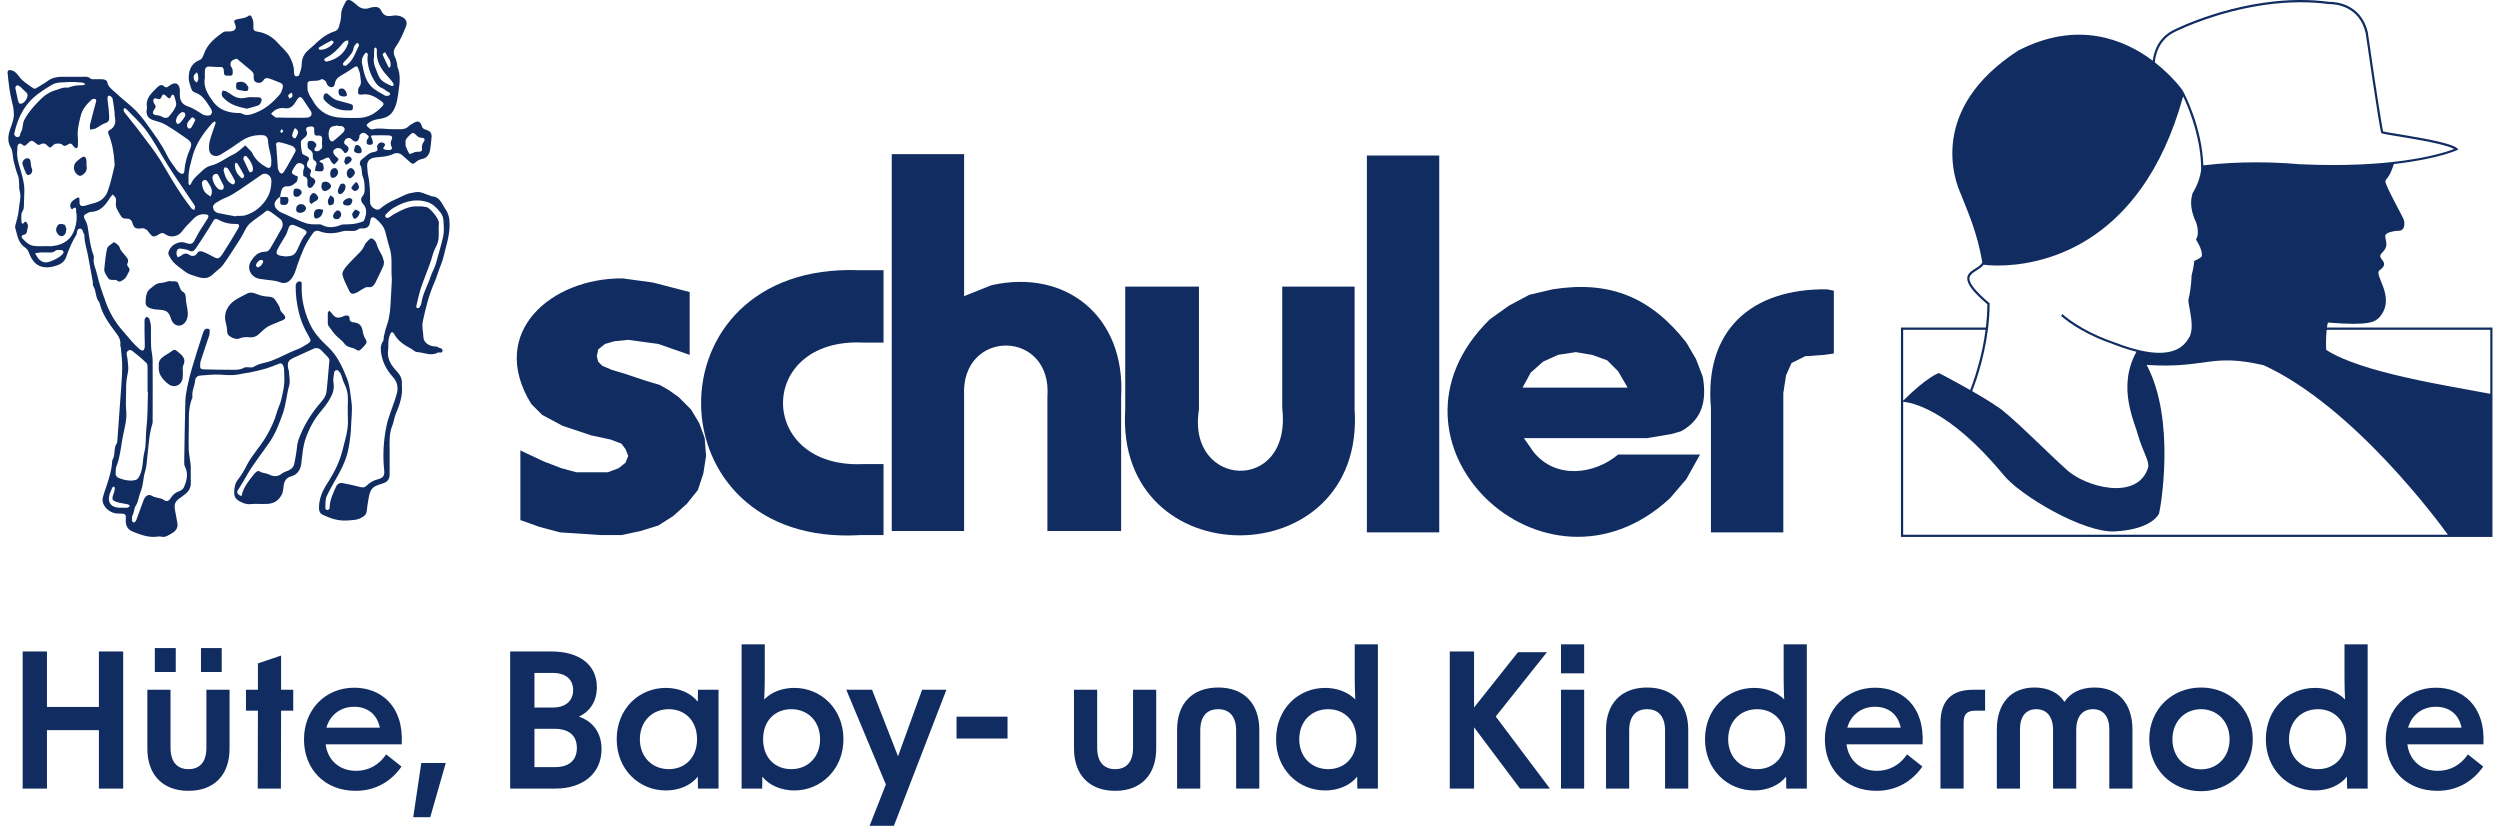 <svg width="298" height="99" viewBox="0 0 298 99" fill="none" xmlns="http://www.w3.org/2000/svg">
<path d="M22.496 51.401C22.496 52.208 22.473 52.925 22.496 53.619C22.518 54.09 22.63 54.583 22.675 55.053C22.697 55.255 22.742 55.479 22.742 55.703C22.742 56.263 22.72 56.845 22.742 57.405C22.809 58.145 22.473 58.637 21.913 59.018C21.801 59.085 21.712 59.197 21.6 59.265C20.86 59.735 20.703 60.094 20.883 60.922C20.972 61.37 21.04 61.819 21.129 62.267C21.264 62.849 20.995 63.275 20.524 63.544C20.121 63.768 19.74 64.104 19.203 63.969C19.046 63.924 18.866 63.947 18.71 63.969C17.701 64.104 16.783 63.745 15.864 63.387C15.237 63.14 14.991 62.692 14.991 62.087C14.991 61.326 15.148 61.214 14.072 61.214C12.997 61.214 12.034 60.206 12.258 59.309C12.347 58.929 12.482 58.548 12.616 58.167C12.975 57.092 13.333 56.016 13.378 54.874C13.803 54.246 13.49 53.44 13.938 52.813C13.983 52.745 13.983 52.656 13.983 52.589C14.095 51.043 14.207 49.475 14.319 47.929C14.408 46.585 14.543 45.24 14.565 43.896C14.588 43.09 14.476 42.306 14.408 41.499C14.408 41.365 14.319 41.23 14.341 41.096C14.431 40.401 14.005 39.909 13.647 39.438C12.885 38.408 12.146 37.355 11.854 36.055C11.361 35.518 11.496 34.734 11.137 34.129C11.025 33.972 11.093 33.703 11.048 33.502C10.891 32.516 10.667 31.552 10.51 30.589C10.376 29.76 10.062 28.954 10.062 28.08C10.062 27.99 10.04 27.901 9.995 27.856C9.838 27.654 9.883 27.251 9.547 27.251C9.188 27.251 9.188 27.61 9.144 27.856C9.144 27.878 9.144 27.923 9.121 27.946C8.606 28.797 8.203 29.693 7.889 30.634C7.643 31.351 7.015 31.597 6.41 31.754C4.887 32.135 3.946 31.552 3.409 30.029C3.341 29.85 3.184 29.648 3.028 29.536C2.154 28.976 2.064 28.035 1.818 27.162C1.796 27.094 1.796 27.005 1.818 26.915C1.975 26.265 2.199 25.616 2.244 24.966C2.288 24.249 2.557 23.555 2.356 22.815C2.199 22.188 2.378 21.538 2.132 20.911C1.908 20.351 1.773 19.769 1.616 19.164C1.549 18.895 1.549 18.626 1.504 18.357C1.459 18.133 1.437 17.864 1.325 17.663C0.855 16.923 0.944 16.162 1.213 15.4C1.437 14.728 1.728 14.101 1.639 13.361C1.616 13.204 1.616 13.025 1.594 12.868C1.437 12.152 1.258 11.457 1.146 10.74C1.034 10.023 0.967 9.306 0.899 8.59C0.899 8.5 1.056 8.321 1.123 8.343C1.325 8.366 1.549 8.41 1.706 8.522C1.93 8.679 2.109 8.881 2.266 9.105C2.692 9.71 3.341 10.068 3.924 10.494C4.081 10.606 4.193 10.583 4.349 10.494C4.798 10.203 5.268 9.956 5.694 9.643C6.209 9.262 6.791 9.15 7.419 9.15C8.248 9.172 9.099 9.15 9.928 9.15C10.219 9.15 10.51 9.105 10.757 9.351C10.869 9.463 11.115 9.441 11.294 9.441C11.653 9.463 12.011 9.418 12.347 9.463C12.504 9.486 12.773 9.62 12.773 9.732C12.863 10.359 13.378 10.673 13.781 11.054C14.364 11.614 15.013 12.107 15.618 12.645C16.38 13.294 17.007 14.078 17.59 14.907C18.418 16.072 19.27 17.192 19.897 18.492C20.188 19.096 20.614 19.634 20.995 20.172C21.107 20.351 21.264 20.508 21.443 20.62C21.756 20.822 21.958 20.709 21.98 20.351C22.048 19.477 22.272 18.626 22.63 17.82C22.899 17.192 22.854 16.968 22.317 16.565C21.488 15.982 20.636 15.4 19.763 14.885C19.359 14.638 18.889 14.504 18.418 14.37C17.724 14.19 17.41 13.809 17.477 13.115C17.477 13.003 17.545 12.891 17.522 12.801C17.321 11.704 18.082 11.076 18.732 10.427C18.979 10.18 19.27 10.001 19.561 10.292C19.785 10.494 19.942 10.404 20.121 10.27C21.017 9.553 21.488 10.091 21.443 11.009C21.398 11.838 21.555 12.42 22.473 12.712C23.101 12.913 23.638 13.339 24.221 13.675C24.243 13.697 24.265 13.697 24.288 13.697C24.646 13.832 25.072 13.809 25.184 13.608C25.363 13.294 25.206 13.048 25.027 12.779C24.803 12.465 24.624 12.129 24.378 11.838C24.176 11.591 23.93 11.367 23.661 11.211C23.369 11.031 22.944 11.009 22.832 10.651C22.675 10.18 22.473 9.665 22.496 9.194C22.518 8.298 22.854 7.514 23.795 7.156C24.086 7.044 24.176 6.775 24.288 6.484C24.691 5.274 25.632 4.512 26.64 3.818C26.819 3.706 27.111 3.773 27.357 3.751C27.514 3.728 27.693 3.728 27.828 3.661C28.141 3.482 28.186 3.235 27.984 2.787C27.872 2.541 27.872 2.406 28.186 2.317C28.679 2.182 29.239 2.205 29.687 1.846C29.732 1.802 29.933 1.869 29.956 1.936C30.045 2.115 30.135 2.317 30.18 2.518C30.225 2.787 30.202 3.056 30.202 3.325C30.202 3.571 30.314 3.706 30.583 3.751C31.591 3.885 32.443 4.355 33.115 5.117C33.585 5.655 34.167 6.103 34.526 6.753C34.817 7.313 35.041 7.85 35.041 8.5C35.041 8.634 35.041 8.769 35.086 8.903C35.108 8.993 35.221 9.105 35.31 9.105C35.422 9.105 35.624 9.038 35.646 8.97C35.781 8.567 35.96 8.142 35.96 7.738C35.96 6.977 36.229 6.394 36.811 5.924C37.595 5.274 38.267 4.467 39.208 4.019C39.387 3.93 39.589 3.818 39.768 3.773C40.104 3.706 40.306 3.504 40.395 3.213C40.53 2.742 40.664 2.272 40.664 1.802C40.642 1.174 40.956 0.726 41.202 0.211C41.336 -0.058 41.672 -0.058 41.964 0.144C42.21 0.323 42.434 0.502 42.658 0.704C43.084 1.062 43.577 1.129 44.092 0.928C44.249 0.883 44.406 0.861 44.562 0.838C44.943 0.793 45.257 0.883 45.436 1.264C45.705 1.891 46.198 2.003 46.825 1.869C47.116 1.802 47.497 1.846 47.788 1.958C48.304 2.16 48.617 2.541 48.393 3.146C48.057 4.019 47.676 4.871 47.139 5.632C46.825 6.103 46.915 6.461 47.116 6.887C47.228 7.111 47.273 7.38 47.34 7.626C47.363 7.738 47.34 7.85 47.363 7.94C47.766 8.881 47.654 9.867 47.52 10.807C47.408 11.614 47.318 12.443 46.892 13.182C46.534 13.787 46.019 14.033 45.391 14.146C44.831 14.235 44.294 14.325 43.846 14.728C43.689 14.862 43.644 14.93 43.801 15.086C44.002 15.288 44.182 15.49 44.495 15.4C45.234 15.221 45.996 15.4 46.736 15.4C46.959 15.4 47.161 15.4 47.385 15.4C47.9 15.422 48.393 15.422 48.797 14.974C48.909 14.862 49.065 14.818 49.2 14.728C49.76 14.347 50.074 14.392 50.275 15.019C50.387 15.378 50.634 15.422 50.858 15.49C51.328 15.646 51.485 15.938 51.44 16.386C51.395 16.901 51.35 17.416 51.261 17.909C51.171 18.424 50.858 18.85 50.342 18.94C50.006 19.007 49.76 19.141 49.513 19.365C49.334 19.544 49.155 19.589 48.953 19.388C48.684 19.141 48.416 18.94 48.169 18.693C47.744 18.29 47.385 18.088 46.758 18.402C46.175 18.671 45.459 18.693 44.809 18.76C44.025 18.85 43.689 19.209 43.778 19.97C43.823 20.284 43.801 20.62 43.89 20.933C44.114 21.964 44.114 23.017 44.114 24.07C44.114 24.54 44.45 24.809 44.831 24.966C44.966 25.033 45.234 24.966 45.346 24.854C46.198 24.092 47.251 23.734 48.259 23.241C48.662 23.039 49.11 22.972 49.558 22.905C50.208 22.793 50.768 23.196 51.373 23.353C51.395 23.353 51.418 23.398 51.44 23.398C52.426 23.42 52.65 24.271 53.075 24.899C53.479 25.459 53.613 26.131 53.591 26.825C53.591 27.744 53.389 28.618 53.143 29.514C52.964 30.163 52.851 30.813 52.605 31.44C52.291 32.18 52.09 32.964 51.776 33.681C51.126 35.159 50.746 36.683 50.41 38.251C50.253 38.968 50.454 39.573 50.477 40.245C50.499 40.782 51.082 41.208 51.664 41.275C51.866 41.298 52.135 41.298 52.269 41.41C52.426 41.544 52.829 41.477 52.739 41.858C52.65 42.149 52.359 41.947 52.179 42.037C51.35 42.485 50.544 42.014 49.737 41.97C49.491 41.97 49.267 41.723 49.043 41.589C48.259 41.163 47.497 40.715 47.027 39.886C46.803 39.483 46.623 39.505 46.467 39.953C46.355 40.222 46.31 40.514 46.287 40.805C46.265 41.096 46.31 41.41 46.265 41.701C46.108 42.754 46.623 43.538 47.273 44.232C47.699 44.68 47.968 45.173 47.9 45.823C47.9 45.845 47.9 45.868 47.9 45.913C48.035 47.145 47.632 48.265 47.161 49.385C46.982 49.811 46.937 50.326 46.758 50.752C46.355 51.737 46.444 52.768 46.444 53.776C46.444 54.694 46.444 55.613 46.444 56.532C46.444 57.181 46.153 57.472 45.548 57.652C44.585 57.943 44.159 58.122 43.958 59.287C43.846 59.847 43.778 60.407 43.711 60.945C43.666 61.348 43.398 61.527 43.084 61.707C42.546 62.02 41.941 61.998 41.359 62.043C40.328 62.11 39.365 61.796 38.447 61.348C38.133 61.191 38.021 60.9 38.021 60.542C38.021 59.601 38.334 58.749 38.805 57.943C38.939 57.719 39.096 57.495 39.231 57.271C39.947 56.128 40.53 54.896 40.844 53.597C41.135 52.409 41.538 51.245 41.471 49.968C41.426 49.139 41.471 48.287 41.471 47.458C41.471 46.831 41.314 46.249 41.023 45.689C40.844 45.33 40.776 44.927 40.62 44.568C40.552 44.434 40.44 44.3 40.328 44.188C40.149 44.031 39.88 44.143 39.835 44.389C39.791 44.792 39.679 45.218 39.746 45.599C39.925 46.495 39.544 47.19 39.118 47.884C38.872 48.265 38.581 48.623 38.29 48.982C37.394 50.012 36.789 51.2 36.363 52.477C36.251 52.835 36.184 53.194 36.117 53.574C36.027 54.179 35.982 54.806 35.892 55.411C35.781 56.061 35.377 56.599 34.772 56.755C33.899 56.98 33.831 57.607 33.764 58.279C33.719 58.593 33.675 58.861 33.473 59.153C33.047 59.825 32.465 60.049 31.748 60.071C31.098 60.093 30.449 60.026 29.799 60.094C29.306 60.138 28.903 59.937 28.522 59.735C28.164 59.533 27.917 59.242 27.917 58.749C27.917 58.167 27.984 57.652 28.365 57.159C28.768 56.644 29.127 56.061 29.418 55.456C30.045 54.224 31.031 53.238 31.726 52.029C32.286 51.088 32.734 50.124 33.025 49.071C33.159 48.601 33.406 48.153 33.518 47.66C33.675 47.033 33.809 46.406 33.876 45.756C33.921 45.173 33.876 44.568 33.854 43.964C33.854 43.807 33.787 43.65 33.719 43.516C33.63 43.314 33.473 43.269 33.249 43.359C32.756 43.56 32.263 43.762 31.748 43.919C31.121 44.098 30.471 44.255 29.821 44.389C29.351 44.479 28.881 44.524 28.41 44.636C27.693 44.77 26.976 44.703 26.259 44.658C25.453 44.613 24.646 44.703 23.84 44.77C23.526 44.792 23.28 45.039 23.257 45.352C23.213 46.025 22.832 46.63 22.944 47.346C22.339 48.803 22.563 50.169 22.496 51.401ZM33.383 23.443C32.532 24.047 32.51 24.63 33.294 25.212C33.428 25.302 33.585 25.347 33.719 25.414C34.369 25.705 35.041 26.019 35.691 26.31C35.87 26.4 36.072 26.467 36.273 26.534C36.811 26.758 37.371 26.758 37.931 26.736C38.088 26.736 38.267 26.736 38.402 26.825C39.074 27.184 39.746 27.117 40.418 26.893C40.575 26.848 40.709 26.758 40.866 26.758C41.471 26.736 42.076 26.758 42.703 26.579C43.353 26.377 43.375 26.467 43.554 25.84C43.711 25.28 43.689 24.764 43.285 24.316C42.994 24.003 42.972 23.644 43.218 23.375C43.487 23.062 43.465 22.748 43.465 22.39C43.442 21.942 43.442 21.494 43.241 21.046C43.061 20.62 43.218 20.082 42.927 19.657C42.837 19.544 42.927 19.164 43.039 19.074C43.51 18.738 43.913 18.223 44.495 18.133C44.966 18.066 45.078 17.931 44.943 17.506C44.921 17.416 45.011 17.304 45.055 17.215C45.19 16.991 45.503 16.901 45.75 17.058C45.996 17.192 45.884 17.372 45.75 17.528C45.615 17.685 45.705 17.775 45.839 17.82C46.019 17.864 46.22 17.887 46.399 17.887C46.646 17.887 46.78 17.73 46.691 17.528C46.534 17.215 46.534 16.946 46.691 16.61C46.825 16.319 46.691 16.162 46.355 16.139C45.705 16.117 45.055 16.117 44.406 16.139C44.249 16.139 44.182 16.206 44.271 16.386C44.361 16.565 44.428 16.767 44.45 16.968C44.473 17.17 44.338 17.237 44.159 17.259C43.711 17.282 43.621 17.103 43.756 16.655C43.801 16.498 44.137 16.363 43.823 16.117C43.621 15.96 43.465 15.758 43.196 15.848C43.061 15.893 42.949 16.005 42.86 16.117C42.815 16.184 42.86 16.341 42.815 16.43C42.658 16.946 42.367 17.013 41.964 16.655C41.897 16.61 41.852 16.52 41.785 16.498C41.56 16.386 41.202 16.475 41.09 16.744C41 16.923 40.956 17.125 41.224 17.282C41.605 17.506 41.65 17.797 41.381 18.111C41.045 18.492 40.978 17.976 40.776 17.864C40.709 17.82 40.664 17.707 40.597 17.707C40.463 17.663 40.283 17.618 40.149 17.663C39.634 17.864 39.589 18.156 39.97 18.581C40.015 18.648 40.104 18.693 40.149 18.738C40.239 18.85 40.44 18.94 40.283 19.141C40.149 19.298 40.015 19.5 39.835 19.589C39.791 19.612 39.544 19.388 39.455 19.231C39.186 18.693 39.186 18.693 38.693 18.917C38.603 18.962 38.514 19.029 38.402 19.052C38.021 19.164 37.931 19.253 38.402 19.433C38.514 19.477 38.559 19.724 38.581 19.903C38.603 20.105 38.603 20.373 38.312 20.418C38.066 20.441 37.797 20.396 37.55 20.373C37.573 20.172 37.595 19.97 37.64 19.769C37.64 19.724 37.73 19.679 37.73 19.634C37.707 19.5 37.707 19.276 37.618 19.231C37.326 19.074 37.259 18.85 37.282 18.559C37.326 18.245 37.192 18.021 36.946 17.864C36.587 17.64 36.654 17.327 36.677 17.013C36.677 16.946 36.789 16.811 36.856 16.811C37.125 16.744 37.394 16.789 37.595 17.035C37.774 17.237 37.73 17.416 37.573 17.596C37.438 17.73 37.438 17.931 37.595 17.999C37.707 18.044 37.931 18.044 38.021 17.976C38.222 17.82 38.469 17.685 38.402 17.349C38.357 17.147 38.379 16.923 38.402 16.699C38.424 16.341 38.334 16.117 37.909 16.162C37.618 16.206 37.438 16.072 37.461 15.758C37.461 15.646 37.438 15.534 37.461 15.445C37.461 15.086 37.259 15.042 36.901 15.086C36.542 15.131 36.408 15.288 36.542 15.624C36.677 15.982 36.565 16.184 36.318 16.386C36.139 16.543 35.87 16.722 35.87 16.923C35.848 17.372 35.915 17.842 36.027 18.29C36.072 18.424 36.363 18.514 36.542 18.604C36.789 18.738 36.946 18.85 36.744 19.164C36.52 19.5 36.475 19.881 36.946 20.127C37.035 20.172 37.102 20.373 37.08 20.441C36.901 20.822 36.878 21.113 37.371 21.247C37.394 21.247 37.394 21.292 37.416 21.314C37.595 21.471 37.662 21.65 37.505 21.874C37.326 22.098 37.237 22.457 36.856 22.39C36.766 22.367 36.677 22.21 36.654 22.121C36.565 21.718 36.878 21.18 36.206 21.001C36.161 21.001 36.139 20.866 36.139 20.777C36.139 20.553 36.117 20.329 36.206 20.149C36.363 19.813 36.206 19.612 35.96 19.5C35.713 19.388 35.422 19.41 35.243 19.701C35.153 19.836 35.064 19.97 34.974 20.105C34.705 20.553 34.728 20.687 35.176 20.911C35.31 20.978 35.534 20.956 35.489 21.18C35.467 21.359 35.444 21.583 35.333 21.695C35.041 21.964 34.705 22.233 34.257 22.21C33.854 22.188 33.652 22.367 33.54 22.726C33.451 22.995 33.428 23.286 33.361 23.577L33.383 23.443ZM46.713 33.3C46.579 31.911 46.825 30.724 46.444 29.559C46.243 28.931 46.108 28.282 45.929 27.632C45.75 26.982 45.346 26.557 44.876 26.131C44.428 25.728 44.182 25.84 44.114 26.445C44.047 26.937 43.846 27.162 43.375 27.229C43.173 27.251 42.882 27.184 42.748 27.296C42.389 27.61 41.986 27.52 41.583 27.52C41.336 27.52 41.09 27.497 40.866 27.565C39.947 27.834 39.029 27.923 38.088 27.565C37.752 27.43 37.483 27.52 37.259 27.856C36.856 28.416 36.497 28.998 36.206 29.648C35.937 30.298 35.669 30.925 35.444 31.597C35.243 32.224 35.086 32.874 34.593 33.389C34.212 33.793 33.764 33.793 33.339 33.636C33.07 33.524 32.779 33.479 32.487 33.434C31.972 33.367 31.434 33.322 30.919 33.233C29.911 33.053 29.373 32.001 29.911 31.149C30.292 30.544 30.762 30.007 31.569 30.007C31.882 30.007 32.084 29.85 32.218 29.603C32.689 28.797 33.159 27.99 33.608 27.162C33.787 26.825 33.675 26.31 33.428 26.131C33.047 25.84 32.666 25.526 32.263 25.257C32.129 25.168 31.838 25.056 31.77 25.123C31.143 25.66 30.426 26.086 29.821 26.601C29.306 27.049 29.06 27.811 28.657 28.438C27.984 29.469 27.335 30.544 26.618 31.53C26.304 31.978 25.789 32.292 25.386 32.695C24.512 33.546 23.593 32.986 22.742 32.74C22.204 32.583 21.756 32.112 21.264 31.776C20.793 31.44 20.412 31.015 20.166 30.5C20.099 30.387 20.054 30.253 20.076 30.119C20.233 29.245 21.308 28.64 22.137 28.954C22.765 29.178 22.988 29.088 23.257 28.528C23.437 28.17 23.638 27.811 23.84 27.475C24.131 26.982 24.467 26.534 24.758 26.041C24.938 25.728 24.848 25.593 24.512 25.549C23.952 25.481 23.481 25.66 23.101 26.041C22.608 26.534 22.092 27.049 21.689 27.587C21.264 28.17 20.39 28.394 19.74 27.946C19.471 27.744 19.27 27.721 18.956 27.923C18.284 28.326 18.194 28.282 17.701 27.654C17.612 27.542 17.545 27.408 17.433 27.363C17.276 27.273 17.097 27.184 16.94 27.206C16.268 27.318 15.976 27.229 15.797 26.624C15.685 26.198 15.461 26.041 15.058 26.064C14.789 26.064 14.565 26.019 14.431 25.773C14.139 25.235 13.691 24.764 13.826 24.07C13.848 23.913 13.848 23.734 13.781 23.599C13.714 23.443 13.557 23.308 13.423 23.174C13.333 23.308 13.221 23.42 13.131 23.555C13.064 23.667 12.997 23.779 12.907 23.891C12.414 24.63 11.832 25.235 10.846 25.257C10.622 25.257 10.398 25.436 10.174 25.549C9.973 25.66 9.95 25.795 10.062 26.019C10.241 26.377 10.421 26.736 10.465 27.117C10.6 28.102 10.734 29.088 11.003 30.029C11.07 30.253 11.227 30.5 11.182 30.724C11.07 31.44 11.429 32.045 11.563 32.673C11.81 33.815 12.213 34.913 12.616 36.033C13.064 37.288 13.736 38.408 14.61 39.416C14.991 39.841 15.349 40.289 15.73 40.715C16.021 41.029 16.312 41.342 16.649 41.634C16.761 41.723 16.94 41.813 17.074 41.768C17.164 41.746 17.231 41.522 17.253 41.387C17.276 41.208 17.253 41.006 17.253 40.827C17.231 39.931 17.209 39.035 17.231 38.139C17.231 38.004 17.366 37.892 17.433 37.758C17.567 37.825 17.769 37.892 17.791 37.982C17.903 38.318 17.993 38.654 17.993 38.99C18.015 39.774 17.97 40.558 18.015 41.342C18.038 41.88 18.194 42.395 18.194 42.933C18.217 45.24 18.194 47.526 18.194 49.833C18.194 50.057 18.217 50.281 18.172 50.483C17.769 51.76 17.724 53.081 17.567 54.381C17.5 54.986 17.477 55.635 17.298 56.196C17.052 56.957 17.097 57.786 16.783 58.548C16.559 59.085 16.514 59.713 16.223 60.206C15.954 60.609 15.999 61.079 15.775 61.483C15.685 61.639 15.752 61.908 15.752 62.11C15.752 62.177 15.842 62.244 15.909 62.267C15.976 62.289 16.066 62.244 16.111 62.199C16.178 62.132 16.245 62.02 16.268 61.931C16.537 61.169 16.828 60.43 17.097 59.668C17.298 59.108 17.679 58.839 18.127 59.108C18.575 59.399 19.113 59.287 19.538 59.601C19.897 59.847 20.143 59.713 20.39 59.309C20.636 58.929 20.95 58.682 21.375 58.548C21.577 58.481 21.824 58.301 21.913 58.1C22.272 57.293 22.473 56.464 22.048 55.613C21.958 55.456 21.958 55.255 21.958 55.053C22.003 52.656 22.025 50.236 22.092 47.839C22.115 47.279 22.204 46.719 22.317 46.159C22.473 45.375 22.675 44.591 22.899 43.829C23.235 42.687 23.593 41.566 23.952 40.446C24.041 40.178 24.131 39.909 24.221 39.617C24.31 39.304 24.557 39.124 24.803 39.192C25.117 39.281 24.96 39.528 24.982 39.729C24.982 39.819 24.96 39.886 24.938 39.976C24.602 40.962 24.288 41.947 23.952 42.933C23.885 43.112 23.862 43.291 23.862 43.493C23.84 43.964 23.907 44.008 24.355 44.031C25.363 44.053 26.349 44.076 27.357 44.076C27.94 44.076 28.544 44.143 29.105 43.829C29.239 43.739 29.485 43.784 29.665 43.784C29.844 43.784 30.09 43.829 30.225 43.739C30.852 43.314 31.614 43.269 32.308 43.023C33.406 42.619 34.414 42.014 35.512 41.611C35.937 41.454 36.318 41.186 36.699 40.962C36.834 40.872 36.99 40.737 37.013 40.603C37.035 40.491 36.923 40.312 36.856 40.178C36.677 39.819 36.453 39.483 36.296 39.124C35.758 38.027 35.489 36.862 35.333 35.675C35.265 35.137 35.243 34.599 35.243 34.062C35.243 33.748 35.512 33.502 35.758 33.546C36.072 33.614 35.937 33.882 35.96 34.084C35.96 34.129 35.96 34.196 35.96 34.241C35.937 35.697 36.273 37.086 36.856 38.43C37.371 39.64 38.222 40.536 39.163 41.41C40.239 42.44 40.821 43.762 41.359 45.106C41.717 46.025 41.762 46.965 41.897 47.929C42.031 48.915 41.874 49.833 41.852 50.774C41.829 51.648 41.717 52.477 41.56 53.35C41.359 54.493 40.933 55.479 40.395 56.464C39.903 57.36 39.365 58.234 38.939 59.153C38.76 59.578 38.805 60.094 38.782 60.586C38.782 60.654 38.895 60.788 38.984 60.788C39.074 60.81 39.208 60.743 39.253 60.654C39.298 60.586 39.298 60.452 39.298 60.362C39.343 59.533 39.701 58.839 40.015 58.1C40.172 57.719 40.44 57.517 40.821 57.584C41.448 57.697 42.053 57.831 42.681 57.988C43.017 58.077 43.375 58.212 43.666 57.92C44.07 57.517 44.54 57.248 45.1 57.114C45.705 56.957 45.862 56.644 45.795 56.061C45.615 54.336 45.705 52.611 46.041 50.908C46.131 50.438 46.265 49.968 46.422 49.519C46.713 48.646 47.049 47.817 47.296 46.943C47.497 46.204 47.363 45.509 46.825 44.927C46.175 44.21 45.705 43.381 45.503 42.463C45.391 41.903 45.257 41.23 45.66 40.67C45.75 40.536 45.727 40.312 45.75 40.133C45.817 39.841 45.884 39.573 45.951 39.281C46.086 38.833 46.265 38.385 46.355 37.915C46.467 37.355 46.534 36.795 46.556 36.235C46.623 35.204 46.668 34.129 46.713 33.3ZM5.828 29.334V29.357C5.962 29.357 6.097 29.357 6.231 29.334C7.575 29.2 8.516 28.55 8.92 27.251C9.121 26.601 9.211 25.929 9.076 25.257C9.054 25.1 9.188 24.428 8.606 24.944C8.584 24.944 8.472 24.876 8.449 24.832C8.404 24.697 8.337 24.518 8.382 24.384C8.516 23.936 8.92 23.734 9.3 23.532C9.323 23.51 9.457 23.577 9.457 23.622C9.48 23.756 9.48 23.891 9.48 24.025C9.435 24.54 9.704 24.63 10.152 24.518C10.465 24.451 10.757 24.316 11.07 24.249C11.922 24.07 12.571 23.577 12.84 22.793C13.198 21.83 13.4 20.799 13.647 19.791C13.669 19.657 13.669 19.522 13.647 19.388C13.579 18.2 13.378 17.058 12.93 15.96C12.863 15.781 12.863 15.624 13.019 15.534C13.736 15.154 13.848 14.571 13.669 13.832C13.647 13.72 13.669 13.608 13.669 13.518C13.602 12.936 13.535 12.353 13.423 11.771C13.4 11.636 13.198 11.435 13.064 11.412C12.795 11.367 12.818 11.636 12.818 11.816C12.84 12.129 12.885 12.465 12.93 12.779C12.975 13.182 12.997 13.585 13.019 13.989C13.042 14.347 12.907 14.571 12.527 14.683C12.123 14.818 11.787 15.109 11.406 15.31C11.205 15.4 10.958 15.4 10.734 15.445C10.734 15.243 10.689 15.019 10.734 14.84C10.936 13.989 11.182 13.137 11.406 12.286C11.451 12.107 11.563 11.883 11.317 11.793C11.205 11.748 10.981 11.816 10.891 11.905C10.309 12.443 9.793 13.048 9.614 13.832C9.412 14.661 9.188 15.512 9.278 16.386C9.323 16.744 9.278 17.08 9.278 17.439C9.278 17.528 9.188 17.663 9.121 17.663C9.054 17.685 8.92 17.596 8.852 17.528C8.449 17.035 8.449 17.013 7.956 17.304C7.755 17.416 7.62 17.439 7.463 17.282C7.374 17.192 7.239 17.125 7.105 17.125C6.814 17.103 6.545 17.08 6.298 17.349C5.962 17.685 5.94 17.64 5.537 17.259C5.29 17.035 5.044 17.08 4.798 17.215C4.618 17.327 4.506 17.259 4.372 17.147C3.767 16.655 3.745 16.655 3.207 17.192C2.983 17.416 2.871 17.439 2.624 17.215C2.4 17.013 2.154 17.125 2.087 17.416C2.064 17.551 2.064 17.685 2.064 17.82C1.952 18.693 2.221 19.522 2.468 20.329C2.736 21.225 2.96 22.121 2.893 23.084C2.871 23.577 2.871 24.07 2.848 24.54C2.848 24.72 2.826 24.944 2.736 25.078C2.445 25.504 2.557 25.974 2.557 26.422C2.557 26.601 2.669 26.781 2.848 26.557C3.072 26.288 3.14 26.467 3.252 26.646C3.453 26.982 3.229 27.273 3.207 27.587C3.184 27.834 3.05 27.946 2.804 27.99C2.557 28.035 2.512 28.259 2.669 28.416C3.05 28.842 3.476 29.245 4.058 29.312C4.573 29.379 5.201 29.334 5.828 29.334ZM39.231 43.314C39.298 42.821 39.298 42.799 38.962 42.44C38.76 42.216 38.559 42.014 38.334 41.791C38.021 41.477 37.707 41.41 37.326 41.589C36.565 41.947 35.781 42.283 35.019 42.642C34.347 42.955 34.235 43.202 34.347 43.919C34.369 44.031 34.414 44.12 34.436 44.232C34.459 44.792 34.616 45.397 34.481 45.913C34.167 47.01 34.1 48.175 33.719 49.273C33.294 50.46 32.868 51.625 32.151 52.678C31.21 54.067 30.135 55.367 29.328 56.823C29.037 57.36 28.701 57.898 28.365 58.413C28.141 58.772 28.41 58.951 28.612 59.063C28.925 59.22 28.813 58.884 28.881 58.749C29.172 57.898 29.732 57.204 30.292 56.509C30.471 56.285 30.74 56.039 30.964 56.196C31.3 56.419 31.681 56.375 32.017 56.532C32.554 56.8 33.047 56.89 33.585 56.464C34.011 56.128 34.683 56.128 34.974 55.568C35.019 55.501 35.041 55.434 35.064 55.344C35.176 54.784 35.288 54.246 35.355 53.686C35.4 53.238 35.444 52.813 35.601 52.365C36.139 50.886 36.923 49.564 37.909 48.355C38.312 47.862 38.827 47.391 38.917 46.719C39.051 45.621 39.118 44.479 39.231 43.314ZM17.634 46.719C17.612 46.719 17.59 46.719 17.59 46.719C17.59 45.778 17.59 44.815 17.59 43.874C17.59 43.672 17.59 43.381 17.455 43.269C17.029 42.843 16.581 42.463 16.111 42.104C15.887 41.947 15.596 41.544 15.26 41.813C14.968 42.037 15.148 42.418 15.192 42.731C15.237 43.269 15.349 43.829 15.26 44.322C15.103 45.039 15.013 45.756 15.036 46.495C15.036 47.279 14.968 48.086 15.036 48.847C15.17 49.968 14.834 51.043 14.632 52.096C14.408 53.216 14.341 54.381 13.915 55.479C13.781 55.792 13.781 56.173 13.781 56.509C13.781 56.666 13.938 56.867 14.072 56.935C14.632 57.181 15.237 57.338 15.864 57.271C16.335 57.226 16.447 57.092 16.671 56.644C17.074 55.77 16.985 54.806 17.209 53.888C17.433 53.059 17.343 52.141 17.433 51.245C17.612 49.743 17.59 48.22 17.634 46.719ZM24.422 9.262C24.198 10.382 24.803 11.3 25.43 12.152C26.125 13.092 27.178 13.429 28.32 13.473C28.477 13.473 28.657 13.451 28.791 13.518C29.373 13.854 29.866 13.675 30.449 13.451C31.636 13.003 32.51 12.219 33.316 11.3C33.518 11.076 33.63 10.74 33.697 10.449C33.764 10.203 33.697 9.979 33.406 9.867C32.958 9.71 32.532 9.486 32.062 9.351C31.838 9.284 31.569 9.284 31.412 9.553C31.21 9.889 30.874 9.934 30.561 9.822C30.225 9.687 30.225 9.351 30.247 9.06C30.27 8.791 30.157 8.612 29.956 8.433C29.418 7.985 28.881 7.537 28.343 7.089C28.298 7.044 28.208 6.977 28.164 6.999C27.94 7.089 27.671 7.156 27.559 7.335C27.424 7.537 27.424 7.805 27.626 8.074C27.76 8.231 27.738 8.522 27.738 8.746C27.715 9.105 27.402 9.015 27.178 9.015C26.976 9.015 26.73 9.06 26.707 8.724C26.685 8.5 26.685 8.164 26.551 8.052C26.394 7.94 26.08 8.007 25.834 7.985C25.587 7.962 25.341 7.962 25.117 7.94C24.624 7.895 24.467 8.007 24.422 8.455C24.4 8.702 24.422 8.948 24.422 9.262ZM41.583 14.056C41.941 14.056 42.277 14.056 42.636 14.056C43.846 14.078 44.786 13.518 45.571 12.667C45.795 12.443 45.75 12.286 45.481 12.084C44.786 11.569 44.047 11.099 43.106 11.278C43.061 11.278 42.994 11.278 42.949 11.278C42.748 11.278 42.658 11.166 42.681 10.964C42.703 10.785 42.681 10.539 42.793 10.404C43.196 9.934 42.949 9.418 42.927 8.926C42.927 8.657 42.77 8.41 42.703 8.164C42.613 7.85 42.457 7.873 42.233 8.007C41.762 8.321 41.314 8.634 40.821 8.903C40.351 9.172 39.992 9.396 39.903 10.023C39.835 10.494 39.298 10.516 39.007 10.091C38.917 9.956 38.895 9.777 38.805 9.665C38.67 9.553 38.424 9.374 38.334 9.441C37.886 9.71 37.394 9.598 36.923 9.665C36.811 9.687 36.654 9.822 36.654 9.911C36.654 10.292 36.609 10.673 36.744 11.009C36.878 11.412 37.169 11.748 37.371 12.129C38.133 13.429 39.32 13.989 40.776 14.033C41.045 14.056 41.314 14.056 41.583 14.056ZM22.473 21.404C22.473 21.449 22.473 21.65 22.473 21.874C22.473 21.942 22.541 22.009 22.563 22.076C22.63 22.031 22.72 22.009 22.742 21.964C22.989 21.314 23.549 20.889 24.041 20.418C24.333 20.127 24.714 19.836 25.117 19.746C26.147 19.5 26.954 18.805 27.872 18.38C28.141 18.245 28.365 18.066 28.589 17.887C28.813 17.707 29.015 17.506 29.239 17.327C29.463 17.551 29.687 17.797 29.911 18.021C29.978 18.088 30.045 18.178 30.09 18.29C30.449 19.029 31.031 19.522 31.703 19.903C32.106 20.127 32.286 20.015 32.331 19.567C32.443 18.604 31.972 17.73 31.95 16.789C31.95 16.543 31.793 16.139 31.367 16.117C30.404 16.05 29.53 16.274 28.724 16.834C27.94 17.394 27.133 17.931 26.304 18.424C25.699 18.805 25.027 18.536 24.938 17.909C24.893 17.551 24.915 17.147 25.005 16.789C25.184 16.117 25.43 15.49 25.654 14.818C25.677 14.75 25.722 14.661 25.699 14.594C25.699 14.549 25.587 14.459 25.565 14.482C25.453 14.549 25.341 14.638 25.251 14.728C24.265 15.848 23.414 17.035 22.988 18.492C22.765 19.388 22.428 20.261 22.473 21.404ZM28.119 25.795C28.119 25.773 28.119 25.75 28.141 25.728C28.522 25.705 28.925 25.773 29.261 25.66C30.381 25.302 31.255 24.585 31.838 23.599C32.196 22.995 32.353 22.3 32.353 21.583C32.353 20.911 31.703 20.485 31.188 20.822C30.337 21.382 29.53 21.986 28.679 22.547C28.096 22.927 27.514 23.331 26.887 23.577C26.483 23.734 26.125 23.936 25.767 24.16C25.52 24.316 25.341 24.518 25.408 24.809C25.475 25.123 25.699 25.324 25.991 25.392C26.707 25.549 27.402 25.66 28.119 25.795ZM21.04 30.32C21.062 30.387 21.129 30.522 21.174 30.679C21.308 30.611 21.443 30.567 21.555 30.5C21.868 30.276 22.137 30.074 22.585 30.387C22.832 30.567 23.28 30.589 23.504 30.186C23.661 29.917 23.93 29.917 24.131 29.984C24.557 30.141 24.96 30.343 25.341 30.567C25.923 30.88 26.08 30.925 26.506 30.298C27.155 29.312 27.76 28.304 28.365 27.273C28.612 26.848 28.522 26.669 28.052 26.691C27.29 26.713 26.595 26.512 25.946 26.153C25.744 26.041 25.587 26.086 25.453 26.288C25.274 26.579 25.094 26.893 24.915 27.184C24.4 27.99 23.885 28.819 23.347 29.603C23.168 29.85 22.944 30.096 22.541 29.872C22.317 29.738 22.025 29.715 21.779 29.671C21.241 29.536 21.017 29.715 21.04 30.32ZM49.872 24.608C50.006 24.608 50.163 24.585 50.32 24.608C50.566 24.652 50.88 24.652 51.059 24.787C51.373 25.033 51.664 25.347 51.888 25.66C52.09 25.952 52.359 26.333 52.314 26.669C52.224 27.52 52.448 28.394 52.067 29.2C51.91 29.536 51.731 29.872 51.619 30.231C51.194 31.889 50.387 33.412 49.962 35.07C49.849 35.54 49.715 36.011 49.625 36.481C49.603 36.571 49.67 36.727 49.737 36.727C49.805 36.75 49.962 36.705 50.006 36.638C50.096 36.481 50.208 36.302 50.23 36.123C50.387 35.002 50.992 34.017 51.328 32.964C51.507 32.426 51.821 31.933 51.978 31.351C52.247 30.298 52.605 29.245 52.829 28.17C52.964 27.542 52.896 26.87 52.851 26.221C52.829 25.907 52.695 25.571 52.515 25.347C52.09 24.809 51.619 24.294 50.902 24.07C50.096 23.823 49.267 23.846 48.483 24.07C47.923 24.227 47.385 24.495 46.892 24.787C46.556 24.988 46.265 25.28 45.974 25.571C45.907 25.638 45.907 25.84 45.974 25.907C46.041 25.974 46.22 25.997 46.31 25.952C46.579 25.817 46.78 25.616 47.049 25.481C47.945 25.011 48.797 24.518 49.872 24.608ZM14.879 12.891C14.812 12.936 14.722 12.98 14.722 13.003C14.744 13.115 14.744 13.272 14.812 13.361C15.484 14.235 16.201 15.064 16.85 15.96C17.634 17.013 18.463 18.044 19.158 19.164C19.987 20.553 20.771 21.942 21.689 23.286C22.048 23.823 22.451 24.339 22.832 24.854C22.899 24.944 23.056 24.966 23.168 25.033C23.19 24.876 23.302 24.697 23.235 24.585C23.145 24.361 22.989 24.182 22.854 23.98C21.936 22.591 20.972 21.225 20.076 19.813C19.135 18.312 18.329 16.722 17.253 15.333C16.604 14.504 15.82 13.787 15.103 13.048C15.08 12.98 14.968 12.936 14.879 12.891ZM34.033 30.567C34.952 30.522 35.131 30.41 35.489 29.648C35.758 29.066 35.982 28.461 36.408 27.968C36.654 27.699 36.52 27.52 36.296 27.386C35.937 27.206 35.579 27.049 35.198 26.893C34.705 26.691 34.504 26.803 34.347 27.318C34.257 27.587 34.167 27.878 34.011 28.125C33.719 28.64 33.383 29.133 33.115 29.648C32.823 30.186 32.958 30.41 33.54 30.5C33.764 30.544 33.944 30.544 34.033 30.567ZM1.684 16.005C1.728 16.072 1.796 16.251 1.908 16.296C2.087 16.386 2.288 16.363 2.378 16.139C2.423 16.027 2.423 15.87 2.49 15.758C2.781 15.31 2.647 14.795 2.893 14.302C3.319 13.473 3.924 12.779 4.551 12.129C5.089 11.547 5.716 11.031 6.523 10.785C7.038 10.651 7.486 10.359 8.046 10.449C8.136 10.471 8.248 10.382 8.36 10.359C8.651 10.292 8.92 10.203 9.211 10.18C9.412 10.158 9.636 10.18 9.861 10.158C9.973 10.135 10.085 10.068 10.197 10.046C10.062 9.979 9.95 9.844 9.816 9.844C9.3 9.799 8.785 9.755 8.27 9.777C7.553 9.844 6.791 9.732 6.142 10.135C5.671 10.427 5.178 10.718 4.73 11.054C3.028 12.241 2.109 13.921 1.684 16.005ZM34.817 14.033C34.929 14.033 35.041 14.033 35.131 14.033C35.646 14.033 36.161 14.056 36.654 14.011C37.125 13.966 37.282 13.563 37.013 13.182C36.789 12.846 36.565 12.51 36.341 12.174C35.892 11.479 35.758 11.255 35.221 12.174C35.198 12.196 35.198 12.219 35.176 12.241C34.884 12.712 34.504 13.003 33.921 12.891C33.473 12.824 33.07 12.936 32.711 13.182C32.554 13.294 32.443 13.429 32.308 13.563C32.487 13.72 32.644 13.877 32.846 13.989C32.958 14.056 33.115 14.011 33.249 14.011C33.787 14.033 34.302 14.033 34.817 14.033ZM32.935 17.416C33.003 18.268 33.047 19.119 33.115 19.97C33.115 20.105 33.159 20.239 33.227 20.351C33.383 20.732 33.63 20.799 33.854 20.463C34.324 19.724 34.728 18.94 35.153 18.178C35.333 17.887 35.198 17.685 34.974 17.483C34.817 17.349 33.473 16.946 33.249 16.946C32.935 16.946 32.846 17.147 32.935 17.416ZM18.53 12.577C18.53 12.712 18.553 12.779 18.53 12.824C18.463 12.958 18.351 13.092 18.284 13.227C18.149 13.496 18.262 13.675 18.575 13.72C18.866 13.742 19.135 13.787 19.404 13.966C19.561 14.078 19.964 14.078 20.076 13.944C20.435 13.541 20.793 13.115 20.972 12.622C21.084 12.286 20.883 11.86 20.771 11.457C20.703 11.233 20.502 11.233 20.412 11.457C20.255 11.816 20.121 11.771 19.897 11.547C19.852 11.479 19.785 11.435 19.718 11.367C19.516 11.188 19.359 11.255 19.292 11.457C19.18 11.793 19.046 11.905 18.665 11.748C18.351 11.636 18.172 11.905 18.329 12.241C18.396 12.398 18.486 12.51 18.53 12.577ZM43.129 7.425C43.33 8.366 43.465 9.418 44.159 10.203C44.607 10.718 45.279 11.031 45.884 11.39C46.019 11.479 46.422 11.412 46.467 11.3C46.601 11.031 46.265 10.987 46.108 10.875C45.929 10.74 45.772 10.606 45.571 10.516C45.123 10.337 44.831 10.001 44.607 9.598C44.114 8.769 43.801 7.873 43.801 6.887C43.801 6.685 43.958 6.349 43.644 6.282C43.554 6.26 43.33 6.596 43.241 6.82C43.129 6.977 43.151 7.178 43.129 7.425ZM48.349 17.08C48.349 17.237 48.326 17.327 48.349 17.394C48.483 17.73 48.617 18.066 48.819 18.357C48.841 18.402 49.222 18.2 49.446 18.133C49.603 18.088 49.76 18.088 49.917 18.088C50.185 18.088 50.342 17.999 50.297 17.707C50.253 17.394 50.342 17.147 50.522 16.879C50.701 16.61 50.611 16.43 50.253 16.43C49.939 16.408 49.76 16.274 49.581 16.072C49.446 15.915 49.222 15.758 49.021 15.938C48.684 16.274 48.236 16.565 48.349 17.08ZM5.402 30.096C5.156 30.096 4.954 30.074 4.775 30.096C4.573 30.119 4.372 30.163 4.17 30.208C4.282 30.387 4.394 30.567 4.506 30.724C4.842 31.194 5.313 31.396 5.85 31.216C6.298 31.082 6.724 30.858 7.127 30.589C7.329 30.455 7.62 30.163 7.575 30.029C7.508 29.738 7.127 29.805 6.881 29.805C6.814 29.805 6.702 29.805 6.657 29.85C6.276 30.231 5.783 30.051 5.402 30.096ZM44.585 6.797C44.406 7.581 44.831 8.231 45.078 8.926C45.346 9.687 46.041 9.956 46.668 10.247C46.713 10.27 46.87 10.247 46.892 10.203C46.915 10.113 46.937 10.001 46.892 9.934C46.668 9.62 46.444 9.329 46.175 9.06C45.391 8.209 44.831 7.268 44.921 6.058C44.921 5.968 44.921 5.879 44.898 5.812C44.876 5.744 44.786 5.7 44.742 5.655C44.697 5.7 44.607 5.767 44.607 5.812C44.585 6.125 44.585 6.461 44.585 6.797ZM40.261 15.019C40.261 14.997 40.261 14.974 40.239 14.952C39.97 15.019 39.634 15.019 39.432 15.176C39.096 15.467 39.096 16.408 39.365 16.744C39.432 16.811 39.611 16.879 39.679 16.856C40.104 16.498 40.552 16.162 40.933 15.758C41.247 15.4 41.045 15.042 40.575 15.019C40.463 15.019 40.351 15.019 40.261 15.019ZM38.85 7.335C38.939 7.335 38.962 7.335 38.984 7.335C40.194 7.044 41.068 6.394 41.493 5.184C41.538 5.072 41.516 4.938 41.516 4.826C41.404 4.848 41.247 4.826 41.157 4.893C41.023 4.983 40.911 5.095 40.799 5.229C40.239 5.924 39.589 6.529 38.782 6.932C38.715 6.954 38.626 7.111 38.648 7.178C38.693 7.245 38.805 7.29 38.85 7.335ZM1.818 10.449C1.93 10.987 2.02 11.457 2.132 11.928C2.176 12.084 2.244 12.331 2.356 12.353C2.512 12.398 2.736 12.308 2.848 12.196C3.028 12.04 3.162 11.838 3.229 11.636C3.319 11.412 3.319 11.166 3.095 10.987C2.848 10.785 2.647 10.539 2.423 10.337C2.311 10.247 2.132 10.158 2.02 10.18C1.908 10.18 1.863 10.382 1.818 10.449ZM14.565 60.519C14.789 60.519 14.991 60.542 15.215 60.519C15.304 60.497 15.394 60.385 15.484 60.295C15.394 60.228 15.327 60.138 15.237 60.116C14.834 60.026 14.386 59.981 14.005 59.87C13.355 59.668 13.288 59.489 13.535 58.884C13.624 58.66 13.647 58.436 13.691 58.189C13.691 58.122 13.624 58.055 13.579 57.988C13.512 58.032 13.423 58.055 13.4 58.1C13.288 58.346 13.176 58.593 13.086 58.839C12.751 59.802 13.198 60.474 14.162 60.519C14.296 60.519 14.431 60.519 14.565 60.519ZM26.663 22.39C26.663 22.255 26.685 22.188 26.663 22.143C26.439 21.695 26.215 21.247 25.991 20.822C25.946 20.754 25.811 20.709 25.699 20.732C25.408 20.777 25.274 21.046 25.341 21.359C25.453 21.807 25.654 22.21 25.991 22.502C26.102 22.614 26.327 22.636 26.506 22.614C26.595 22.614 26.64 22.434 26.663 22.39ZM25.251 22.883C25.274 22.39 24.96 21.986 24.669 21.561C24.624 21.471 24.422 21.426 24.333 21.471C24.221 21.494 24.109 21.628 24.086 21.74C24.041 21.852 24.086 22.009 24.109 22.143C24.198 22.591 24.378 22.972 24.803 23.219C24.915 23.286 25.005 23.375 25.094 23.443C25.139 23.308 25.206 23.174 25.251 23.017C25.251 22.972 25.251 22.95 25.251 22.883ZM26.64 20.284C26.819 20.956 26.976 21.606 27.648 21.942C27.85 22.031 27.962 21.964 27.984 21.762C28.007 21.673 28.029 21.583 27.984 21.516C27.738 21.046 27.469 20.553 27.178 20.105C27.111 19.993 26.909 19.948 26.775 19.948C26.752 19.948 26.707 20.172 26.64 20.284ZM42.77 5.296C42.748 5.252 42.725 5.162 42.658 5.14C42.613 5.117 42.479 5.14 42.457 5.207C42.344 5.341 42.188 5.498 42.165 5.677C42.076 6.282 41.672 6.663 41.292 7.089C41.157 7.223 41.023 7.357 40.911 7.514C40.866 7.581 40.888 7.738 40.933 7.783C41 7.828 41.135 7.828 41.224 7.828C41.269 7.828 41.314 7.761 41.359 7.738C42.143 7.156 42.367 6.237 42.793 5.431C42.793 5.386 42.77 5.341 42.77 5.296ZM30.157 20.06C30.068 19.522 29.777 19.052 29.396 18.648C29.284 18.514 29.082 18.581 29.037 18.783C29.015 18.85 28.992 18.962 29.037 19.029C29.261 19.5 29.485 19.993 29.709 20.463C29.732 20.508 29.866 20.553 29.911 20.53C30.001 20.508 30.068 20.418 30.135 20.351C30.157 20.261 30.135 20.172 30.157 20.06ZM28.096 19.388C28.052 19.477 28.007 19.544 28.007 19.612C27.962 20.239 28.253 20.732 28.701 21.157C28.768 21.225 28.948 21.27 28.97 21.247C29.037 21.157 29.127 20.978 29.105 20.911C28.858 20.441 28.589 19.97 28.32 19.522C28.298 19.455 28.186 19.433 28.096 19.388ZM38.29 5.924C38.85 5.924 39.634 5.431 39.768 5.028C39.791 4.983 39.567 4.803 39.522 4.826C39.007 5.095 38.491 5.364 37.998 5.677C37.976 5.7 37.998 5.879 38.043 5.901C38.133 5.924 38.267 5.924 38.29 5.924ZM20.972 14.482C21.017 14.549 21.062 14.75 21.151 14.773C21.264 14.795 21.443 14.683 21.532 14.571C21.734 14.347 21.913 14.123 22.048 13.877C22.115 13.765 22.092 13.541 22.025 13.451C21.936 13.361 21.689 13.339 21.6 13.406C21.264 13.653 20.995 13.944 20.972 14.482ZM22.294 15.042C22.317 15.086 22.361 15.243 22.473 15.31C22.541 15.355 22.765 15.288 22.809 15.198C22.988 14.907 23.145 14.616 23.28 14.302C23.302 14.258 23.145 14.101 23.056 14.033C23.011 13.989 22.877 13.989 22.854 14.011C22.652 14.302 22.272 14.482 22.294 15.042ZM46.556 7.693C46.601 7.133 46.153 6.775 45.974 6.304C45.951 6.26 45.817 6.237 45.772 6.282C45.705 6.349 45.593 6.484 45.615 6.529C45.839 7.044 46.086 7.559 46.332 8.052C46.332 8.074 46.489 8.052 46.511 8.007C46.556 7.917 46.556 7.805 46.556 7.693ZM35.019 16.475C35.153 16.453 35.243 16.475 35.243 16.453C35.355 16.229 35.512 16.005 35.534 15.758C35.556 15.624 35.377 15.445 35.265 15.31C35.243 15.288 35.086 15.31 35.086 15.355C34.974 15.624 34.862 15.893 34.817 16.162C34.817 16.251 34.952 16.386 35.019 16.475ZM31.367 31.082C31.3 31.06 31.233 30.97 31.143 30.97C30.874 30.97 30.471 31.418 30.516 31.687C30.538 31.754 30.65 31.866 30.74 31.866C30.986 31.866 31.412 31.396 31.367 31.082ZM23.638 9.262C23.616 9.172 23.638 9.105 23.616 9.015C23.593 8.881 23.526 8.746 23.481 8.612C23.347 8.746 23.168 8.836 23.123 8.993C23.056 9.15 23.078 9.374 23.145 9.53C23.19 9.665 23.369 9.755 23.481 9.844C23.526 9.71 23.593 9.598 23.638 9.463C23.661 9.418 23.638 9.329 23.638 9.262ZM34.862 11.3C34.84 11.233 34.817 11.143 34.772 11.031C34.66 11.099 34.548 11.166 34.459 11.233C34.414 11.278 34.347 11.367 34.347 11.435C34.369 11.547 34.459 11.636 34.504 11.748C34.616 11.681 34.728 11.636 34.795 11.569C34.862 11.524 34.84 11.412 34.862 11.3ZM33.764 15.624C33.697 15.534 33.63 15.445 33.585 15.378C33.518 15.467 33.428 15.579 33.406 15.669C33.406 15.714 33.518 15.803 33.585 15.87C33.63 15.803 33.675 15.736 33.764 15.624Z" fill="#102C61"/>
<path d="M29.419 40.177C29.217 40.2 28.881 40.2 28.635 40.312C28.164 40.514 27.783 40.312 27.425 40.11C27.201 39.976 27.066 39.774 27.066 39.438C27.066 39.08 26.977 38.699 26.887 38.34C26.641 37.422 27.089 36.391 28.007 35.786C28.455 35.495 28.926 35.271 29.396 35.025C29.777 34.823 30.136 34.846 30.539 35.025C30.987 35.226 31.502 35.338 31.995 35.361C32.443 35.383 32.69 35.518 32.891 35.876C33.07 36.19 33.339 36.459 33.384 36.862C33.406 37.063 33.63 37.265 33.787 37.444C34.123 37.825 34.078 38.027 33.608 38.206C33.115 38.408 32.622 38.587 32.152 38.811C31.928 38.923 31.704 39.057 31.502 39.236C31.256 39.438 31.032 39.685 30.785 39.886C30.427 40.2 29.979 40.267 29.419 40.177Z" fill="#102C61"/>
<path d="M45.772 31.194C45.75 31.44 45.75 31.575 45.705 31.687C45.391 32.359 45.078 33.053 44.742 33.703C44.562 34.039 44.338 34.308 43.845 34.218C43.644 34.196 43.397 34.353 43.196 34.465C42.994 34.577 42.792 34.733 42.591 34.846C41.941 35.137 41.807 35.092 41.516 34.442C41.269 33.882 40.956 33.344 40.821 32.762C40.754 32.471 41.023 32.068 41.247 31.799C41.807 31.149 42.434 30.544 43.039 29.917C43.173 29.76 43.285 29.581 43.375 29.402C43.465 29.267 43.487 29.088 43.599 28.976C43.823 28.752 44.092 28.371 44.294 28.416C44.54 28.461 44.831 28.819 44.898 29.088C45.033 29.626 45.324 30.051 45.57 30.522C45.66 30.768 45.705 31.037 45.772 31.194Z" fill="#102C61"/>
<path d="M20.277 33.524C20.389 33.524 20.501 33.524 20.613 33.524C21.173 33.546 21.173 33.569 21.353 34.062C21.442 34.308 21.554 34.622 21.733 34.734C22.159 34.958 22.137 35.294 22.159 35.697C22.181 36.145 22.316 36.593 22.361 37.041C22.428 37.512 22.383 37.96 22.114 38.363C21.689 38.99 20.927 38.968 20.524 38.318C20.434 38.161 20.367 37.982 20.322 37.803C20.098 37.176 19.762 36.974 19.112 36.929C18.709 36.907 18.284 36.884 17.925 36.75C17.387 36.548 17.32 36.302 17.365 35.742C17.41 35.227 17.455 34.756 17.925 34.398C18.306 34.106 18.619 33.748 19.18 33.726C19.538 33.703 19.896 33.569 20.255 33.479C20.255 33.479 20.277 33.502 20.277 33.524Z" fill="#102C61"/>
<path d="M39.252 37.019C39.387 37.153 39.477 37.243 39.544 37.332C39.88 37.848 40.193 37.96 40.754 37.781C40.888 37.736 41 37.646 41.112 37.624C41.381 37.601 41.672 37.556 41.672 37.982C41.672 38.318 41.896 38.408 42.21 38.43C42.859 38.497 43.151 38.878 43.24 39.505C43.285 39.864 43.442 40.222 43.621 40.514C43.733 40.715 43.733 40.85 43.599 41.007C43.487 41.163 43.375 41.298 43.24 41.432C42.792 41.88 42.792 41.88 42.254 41.567C42.21 41.544 42.165 41.499 42.12 41.499C41.672 41.41 41.291 41.298 41 40.895C40.731 40.536 40.328 40.29 40.014 39.954C39.7 39.617 39.454 39.237 39.185 38.878C39.118 38.789 39.073 38.677 39.073 38.587C39.073 38.161 39.073 37.713 39.073 37.288C39.073 37.243 39.163 37.153 39.252 37.019Z" fill="#102C61"/>
<path d="M13.557 28.864C13.691 28.931 13.758 28.954 13.826 28.999C13.982 29.155 14.206 29.29 14.251 29.469C14.363 29.895 14.677 30.141 14.923 30.455C15.17 30.746 15.416 31.015 15.17 31.441C15.147 31.508 15.147 31.62 15.192 31.665C15.349 31.889 15.551 32.112 15.371 32.381C15.17 32.717 15.08 33.121 14.699 33.345C14.453 33.502 14.229 33.703 13.915 33.412C13.87 33.367 13.758 33.367 13.691 33.367C13.4 33.345 13.064 33.434 12.885 33.143C12.661 32.785 12.369 32.449 12.437 31.978C12.526 31.194 12.593 30.365 12.773 29.603C12.862 29.312 13.288 29.111 13.557 28.864Z" fill="#102C61"/>
<path d="M18.933 43.627C18.844 42.911 19.292 42.619 19.74 42.328C19.897 42.216 20.053 42.149 20.21 42.037C20.815 41.589 20.793 41.589 21.353 42.059C21.846 42.463 22.182 42.866 21.846 43.56C21.711 43.852 21.823 44.255 21.801 44.613C21.779 44.86 21.779 45.106 21.711 45.33C21.442 46.047 20.613 46.249 20.031 45.756C19.337 45.196 18.821 44.546 18.933 43.627Z" fill="#102C61"/>
<path d="M10.309 19.701C10.421 20.194 10.264 20.597 9.771 20.889C9.681 20.933 9.569 20.978 9.48 20.956C8.875 20.754 8.606 19.948 8.987 19.41C9.144 19.209 9.368 19.052 9.592 18.872C10.04 18.536 10.241 18.626 10.309 19.164C10.309 19.32 10.309 19.5 10.309 19.701Z" fill="#102C61"/>
<path d="M3.834 20.194C3.879 20.597 3.678 20.777 3.476 20.844C3.207 20.956 3.118 20.665 3.028 20.485C2.894 20.194 2.782 19.903 2.692 19.589C2.58 19.231 2.983 18.805 3.342 18.872C3.454 18.895 3.588 19.007 3.61 19.096C3.678 19.298 3.655 19.522 3.7 19.746C3.722 19.948 3.812 20.105 3.834 20.194Z" fill="#102C61"/>
<path d="M7.912 27.273C7.867 27.52 7.867 27.699 7.8 27.834C7.531 28.282 7.105 28.259 6.814 27.789C6.612 27.475 6.679 27.161 6.859 26.893C7.06 26.601 7.419 26.691 7.665 26.78C7.8 26.803 7.844 27.139 7.912 27.273Z" fill="#102C61"/>
<path d="M38.805 21.65C39.164 21.673 39.477 21.942 39.455 22.233C39.455 22.434 39.007 22.77 38.738 22.77C38.492 22.77 38.29 22.502 38.312 22.21C38.335 21.785 38.447 21.65 38.805 21.65Z" fill="#102C61"/>
<path d="M36.475 24.854C36.453 25.123 36.117 25.392 35.758 25.369C35.422 25.347 35.265 25.19 35.31 24.854C35.333 24.518 35.602 24.294 35.982 24.339C36.229 24.339 36.498 24.63 36.475 24.854Z" fill="#102C61"/>
<path d="M37.416 25.75C37.416 25.168 37.528 24.988 37.931 24.921C38.111 24.899 38.334 24.966 38.536 25.011C38.491 25.19 38.469 25.369 38.402 25.526C38.334 25.66 38.222 25.817 38.111 25.884C37.976 25.974 37.752 26.086 37.618 26.041C37.483 26.019 37.438 25.795 37.416 25.75Z" fill="#102C61"/>
<path d="M37.103 24.316C37.013 24.204 36.901 24.137 36.901 24.047C36.901 23.823 36.879 23.577 36.968 23.375C37.035 23.218 37.282 22.972 37.394 22.994C37.595 23.039 37.797 23.241 37.887 23.442C37.999 23.644 37.887 23.846 37.64 23.958C37.461 24.047 37.304 24.182 37.103 24.316Z" fill="#102C61"/>
<path d="M41.717 21.247C41.538 21.247 41.336 21.001 41.336 20.709C41.314 20.351 41.583 20.015 41.852 20.037C42.076 20.06 42.3 20.329 42.3 20.598C42.3 20.822 41.919 21.247 41.717 21.247Z" fill="#102C61"/>
<path d="M33.361 23.465C33.541 23.465 33.742 23.487 33.921 23.487C34.101 23.487 34.325 23.442 34.37 23.711C34.414 24.003 34.347 24.294 34.101 24.406C33.944 24.473 33.697 24.406 33.496 24.383C33.451 24.383 33.406 24.249 33.406 24.182C33.406 23.935 33.406 23.711 33.406 23.465H33.361Z" fill="#102C61"/>
<path d="M39.678 21.202C39.409 21.202 39.387 20.956 39.365 20.754C39.32 20.329 39.566 20.037 39.925 20.037C40.126 20.037 40.306 20.284 40.306 20.553C40.283 20.866 39.992 21.202 39.678 21.202Z" fill="#102C61"/>
<path d="M40.978 21.897C41.001 21.919 41.157 22.009 41.18 22.143C41.247 22.479 40.978 22.994 40.642 23.129C40.575 23.151 40.396 23.129 40.373 23.084C40.194 22.793 40.284 22.547 40.441 22.255C40.53 22.054 40.575 21.83 40.978 21.897Z" fill="#102C61"/>
<path d="M40.194 26.131C39.903 26.153 39.701 25.997 39.701 25.75C39.701 25.481 40.06 25.056 40.261 25.078C40.485 25.1 40.642 25.257 40.664 25.504C40.687 25.795 40.463 26.108 40.194 26.131Z" fill="#102C61"/>
<path d="M34.975 23.062C34.975 22.614 35.042 22.479 35.333 22.479C35.669 22.457 35.983 22.703 35.96 22.95C35.938 23.196 35.624 23.465 35.333 23.465C35.087 23.465 34.997 23.353 34.975 23.062Z" fill="#102C61"/>
<path d="M39.096 24.182C39.096 24.002 39.074 23.89 39.096 23.823C39.185 23.644 39.297 23.465 39.387 23.285C39.522 23.398 39.768 23.487 39.79 23.622C39.858 23.823 39.835 24.092 39.746 24.294C39.678 24.406 39.432 24.473 39.253 24.473C39.185 24.473 39.118 24.226 39.096 24.182Z" fill="#102C61"/>
<path d="M42.658 18.268C42.412 18.245 42.12 18.044 42.21 17.864C42.3 17.663 42.232 17.327 42.546 17.282C42.815 17.259 43.106 17.618 43.106 17.932C43.129 18.29 42.904 18.29 42.658 18.268Z" fill="#102C61"/>
<path d="M42.008 23.823C41.964 24.316 41.762 24.518 41.404 24.495C41.18 24.473 40.933 24.473 40.888 24.204C40.844 23.936 41.381 23.555 41.74 23.622C41.852 23.622 41.941 23.779 42.008 23.823Z" fill="#102C61"/>
<path d="M41.023 19.276C41.09 19.074 41.112 18.939 41.157 18.828C41.269 18.626 41.627 18.581 41.784 18.738C41.986 18.917 41.963 19.096 41.784 19.276C41.694 19.343 41.627 19.432 41.538 19.5C41.426 19.567 41.269 19.656 41.202 19.612C41.135 19.544 41.09 19.365 41.023 19.276Z" fill="#102C61"/>
<path d="M42.793 22.345C42.771 22.569 42.457 22.815 42.233 22.748C42.076 22.703 41.852 22.434 41.875 22.39C42.009 22.143 42.211 21.897 42.412 21.718C42.524 21.628 42.816 22.076 42.793 22.345Z" fill="#102C61"/>
<path d="M42.367 24.966C42.568 25.078 42.77 25.145 42.882 25.279C42.927 25.324 42.815 25.503 42.77 25.638C42.747 25.705 42.703 25.795 42.635 25.84C42.523 25.929 42.411 26.086 42.299 26.086C42.098 26.064 41.919 25.616 42.008 25.414C42.098 25.257 42.255 25.123 42.367 24.966Z" fill="#102C61"/>
<path d="M29.418 12.958C28.343 12.734 27.38 12.465 26.663 11.681C26.573 11.592 26.461 11.48 26.439 11.345C26.416 11.166 26.439 10.964 26.528 10.83C26.551 10.785 26.842 10.83 26.976 10.897C27.2 11.009 27.38 11.144 27.581 11.278C28.119 11.659 28.679 11.816 29.351 11.636C29.754 11.524 30.202 11.614 30.628 11.592C30.875 11.592 31.188 11.614 31.188 11.905C31.188 12.129 31.009 12.465 30.807 12.555C30.359 12.734 29.866 12.824 29.418 12.958Z" fill="#102C61"/>
<path d="M28.142 10.225C28.142 9.822 28.209 9.799 28.612 9.755C29.082 9.71 29.374 9.956 29.575 10.337C29.643 10.449 29.598 10.651 29.531 10.785C29.486 10.852 29.306 10.852 29.172 10.852C28.971 10.83 28.747 10.763 28.545 10.74C28.186 10.673 28.142 10.628 28.142 10.225Z" fill="#102C61"/>
<path d="M41.425 13.16C40.395 13.182 39.521 12.801 38.782 12.062C38.603 11.883 38.491 11.681 38.58 11.412C38.67 11.121 38.894 11.031 39.118 11.233C39.477 11.547 39.812 11.883 40.328 11.995C40.619 12.062 40.888 12.152 41.157 12.219C41.381 12.286 41.627 12.331 41.851 12.42C42.142 12.51 42.075 12.756 42.053 12.958C42.03 13.182 41.851 13.16 41.672 13.16C41.605 13.16 41.515 13.16 41.425 13.16Z" fill="#102C61"/>
<path d="M40.955 11.502C40.552 11.479 40.395 11.367 40.35 11.031C40.328 10.897 40.373 10.65 40.462 10.606C40.597 10.539 40.866 10.516 40.978 10.606C41.135 10.718 41.269 10.919 41.314 11.121C41.426 11.412 41.291 11.524 40.955 11.502Z" fill="#102C61"/>
<g clip-path="url(#clip0_207_5)">
<path fill-rule="evenodd" clip-rule="evenodd" d="M82.209 34.813V42.3L78.466 40.998L74.885 40.51L73.257 40.672L72.118 40.998L71.305 41.649L71.142 42.463L71.305 43.114L71.793 43.602L72.932 44.09L74.56 44.578L77.001 45.392L78.628 45.88L79.768 46.531L80.907 47.345L82.372 48.81L83.348 50.437L83.999 52.228L84.162 54.343L83.836 56.459L83.185 58.412L81.883 60.04L80.256 61.504L78.466 62.644L76.35 63.295L74.071 63.783H71.63L66.748 63.457L64.306 62.806L62.028 61.993V53.692L64.794 54.994L66.91 55.808L68.701 56.296H72.444L73.746 55.808L74.56 55.157L74.885 54.343L74.56 53.53L74.071 52.879L72.769 52.39L70.491 51.902L67.073 50.763L64.632 49.461L63.33 48.159C58.04 39.587 65.771 33.104 74.234 33.186L77.815 33.674L82.209 34.813Z" fill="#102C61"/>
<path fill-rule="evenodd" clip-rule="evenodd" d="M105.319 63.783H102.552C77.543 65.302 77 31.26 102.389 32.209H105.319V40.835H102.878C90.102 40.238 90.21 55.889 102.878 55.32H105.319V63.783Z" fill="#102C61"/>
<path fill-rule="evenodd" clip-rule="evenodd" d="M133.638 63.295H124.849V47.345C125.5 39.208 114.488 39.126 114.922 47.182V63.295H106.296V18.375H114.922V35.301L118.177 33.999C127.047 31.992 134.208 37.716 133.638 47.345V63.295Z" fill="#102C61"/>
<path fill-rule="evenodd" clip-rule="evenodd" d="M161.469 34.162V48.81C162.771 68.747 132.879 68.882 134.127 48.81V34.162H142.915V48.81C141.396 58.222 154.037 58.928 152.843 48.647V34.162H161.469Z" fill="#102C61"/>
<path d="M171.558 18.538H162.933V63.458H171.558V18.538Z" fill="#102C61"/>
<path fill-rule="evenodd" clip-rule="evenodd" d="M181.486 46.206H194.018L192.879 44.253L191.577 42.951L189.787 42.3L187.834 41.974L185.718 42.3L183.928 43.114L182.463 44.416L181.486 46.206ZM202.644 54.181L201.016 57.11L199.063 59.389C184.063 73.277 162.716 52.662 177.58 38.068L179.859 36.441L182.3 35.139L185.067 34.488C191.902 33.403 196.785 35.437 201.016 40.835L202.156 42.788L202.969 44.904C203.458 47.671 202.969 50.003 200.365 51.414L199.226 51.739L196.297 52.228H181.649L182.788 53.855C185.392 57.137 190.004 56.595 192.879 54.181H202.644Z" fill="#102C61"/>
<path fill-rule="evenodd" clip-rule="evenodd" d="M212.571 63.458H203.945V48.647C203.131 39.425 208.692 34.379 217.779 34.488L218.592 34.651V42.137L217.453 42.3L215.175 42.463L213.547 43.276L212.896 44.741L212.571 46.857V63.458Z" fill="#102C61"/>
</g>
<path d="M226.858 47.897C227.671 47.955 232.213 48.634 238.74 56.519C240.755 59.084 248.424 63.549 252.083 63.345C255.744 63.141 256.987 61.896 257.357 61.229C257.573 60.358 259.358 50.023 255.879 43.499C262.972 43.965 263.456 42.055 269.834 43.535C280.574 48.468 290.723 62.258 291.789 63.739H226.858V47.9V47.897ZM236.683 39.31C236.482 40.862 236.16 42.29 235.839 43.466C235.575 44.43 235.311 45.222 235.114 45.774C234.994 46.11 234.901 46.352 234.843 46.494C232.919 45.395 231.121 44.464 231.121 44.464C231.121 44.464 229.828 44.819 226.858 47.763V39.31H236.683ZM237.11 36.107C235.299 34.578 234.747 33.693 234.759 33.201C234.757 32.841 235.033 32.606 235.414 32.359C235.764 32.128 236.187 31.915 236.434 31.557C236.647 31.584 237.242 31.648 238.121 31.651C242.732 31.66 255.154 29.846 260.231 11.491C260.289 11.606 260.359 11.755 260.438 11.93C261.083 13.365 262.376 16.683 262.376 20.167C262.376 20.162 262.374 20.237 262.355 20.381C262.297 20.813 262.086 21.842 261.34 23.07L261.304 23.128L261.323 23.174C261.316 23.207 261.287 23.32 261.254 23.462C261.215 23.634 261.177 23.872 261.177 24.174C261.177 24.733 261.306 25.515 261.791 26.555C261.798 26.576 261.841 26.701 261.887 26.89C261.937 27.099 261.985 27.38 261.985 27.668C261.985 27.958 261.935 28.248 261.798 28.484L261.755 28.556L261.801 28.625C261.801 28.625 261.966 28.867 262.134 29.208C262.302 29.549 262.465 29.986 262.463 30.346C262.463 30.396 262.46 30.446 262.453 30.492V30.502V30.511C262.458 30.523 262.432 30.585 262.355 30.653C262.247 30.756 262.062 30.864 261.906 30.941C261.753 31.02 261.63 31.068 261.628 31.068L261.553 31.099L261.546 31.181C261.546 31.181 261.477 31.999 261.239 32.812L261.234 32.829V32.846C261.234 32.846 261.232 33.201 261.182 33.738C261.134 34.276 261.04 34.996 260.86 35.713V35.718V35.725C260.855 35.754 260.855 35.783 260.855 35.812C260.858 36.306 261.249 37.659 261.249 38.844C261.249 38.914 261.249 38.979 261.244 39.048C261.242 39.137 261.234 39.224 261.225 39.31C261.194 39.603 261.129 39.869 261.021 40.085C260.589 40.886 259.804 42.048 257.398 42.055C256.14 42.055 254.437 41.728 252.126 40.836C250.698 40.351 249.523 39.811 248.589 39.305C248.51 39.262 248.352 39.175 248.349 39.173C248.273 39.13 247.598 38.732 247.373 38.585C246.855 38.249 246.466 37.959 246.211 37.755C245.957 37.549 245.835 37.431 245.835 37.431L245.674 37.669L245.849 37.796C246.173 38.072 246.903 38.648 248.049 39.305C248.049 39.305 248.052 39.305 248.054 39.305C249.057 39.881 250.382 40.519 252.04 41.081C253.016 41.457 253.887 41.733 254.667 41.93C252.32 46.153 254.449 50.27 254.878 51.953C255.43 53.831 256.198 54.937 256.068 55.681C254.878 59.806 248.417 58.069 246.195 55.849C244.278 54.157 239.452 49.27 238.082 48.478C237.257 47.905 236.16 47.242 235.081 46.621C235.32 46.026 236.489 42.991 236.962 39.243C236.971 39.175 236.978 39.108 236.988 39.041C237.096 38.127 237.163 37.172 237.163 36.203V36.14L237.118 36.102L237.11 36.107ZM259.346 3.75C259.346 3.75 259.778 3.532 260.548 3.206C262.859 2.227 268.241 0.271 274.237 0.271C275.345 0.271 276.473 0.338 277.61 0.489H277.622H277.634C277.634 0.489 277.663 0.489 277.721 0.489C277.994 0.489 278.882 0.53 279.784 0.981C280.687 1.435 281.605 2.287 281.987 3.947C282.009 4.089 282.407 6.865 282.832 9.696C283.05 11.148 283.273 12.616 283.458 13.751C283.551 14.317 283.631 14.8 283.695 15.157C283.763 15.52 283.803 15.731 283.847 15.829C283.909 15.923 283.926 15.894 283.952 15.913C284.115 15.968 284.662 16.055 285.449 16.187C286.625 16.378 288.297 16.65 289.754 16.952C290.481 17.103 291.158 17.264 291.685 17.425C292.055 17.535 292.355 17.653 292.544 17.758C291.556 18.145 287.095 19.671 278.105 19.671C276.831 19.671 275.465 19.639 274.006 19.572C274.011 19.572 271.89 19.351 268.903 19.351C267.048 19.351 264.862 19.438 262.638 19.711C262.496 15.157 260.325 11.069 260.32 11.059L260.162 10.764C260.162 10.764 258.991 9.094 256.851 7.431C256.951 6.404 257.412 4.628 259.351 3.75M296.842 39.31V46.942C291.945 46.002 281.445 44.435 277.282 41.702C277.236 41.038 277.27 40.032 277.339 39.31H296.839H296.842ZM277.37 39.046C277.406 38.751 277.45 38.532 277.498 38.451C282.532 38.859 283.096 38.352 283.638 37.813C285.685 35.437 282.88 32.776 283.645 32.215C285.073 31.214 283.163 30.866 283.904 30.18C284.828 29.256 284.322 28.786 284.322 28.085C284.322 27.754 285.308 27.507 285.968 27.507C286.627 27.507 286.738 26.617 286.467 26.036C286.188 25.441 284.331 22.082 284.331 21.621C284.487 21.084 284.758 21.396 285.346 19.553C290.551 18.97 292.856 17.909 292.871 17.902L293.044 17.823L292.909 17.689C292.631 17.422 291.973 17.209 291.098 16.983C289.79 16.65 288.026 16.34 286.582 16.1C285.86 15.98 285.217 15.877 284.754 15.798C284.523 15.759 284.336 15.726 284.206 15.7C284.149 15.688 284.106 15.678 284.074 15.671C284.051 15.584 284.005 15.376 283.957 15.107C283.731 13.869 283.302 11.064 282.932 8.573C282.563 6.083 282.251 3.906 282.251 3.901V3.894V3.889C281.857 2.15 280.866 1.219 279.907 0.741C278.947 0.262 278.023 0.221 277.726 0.221C277.682 0.221 277.654 0.221 277.639 0.221C276.495 0.067 275.357 0 274.244 0C266.172 0 259.248 3.501 259.238 3.506C257.282 4.396 256.747 6.14 256.608 7.237C253.247 4.717 247.666 2.361 240.561 6.032C229.809 13.019 232.983 21.528 233.751 23.176C234.514 25.16 235.644 27.531 236.295 31.274L236.254 31.346C236.076 31.658 235.661 31.884 235.268 32.133C234.884 32.38 234.495 32.68 234.493 33.199C234.502 33.866 235.107 34.741 236.89 36.267C236.887 37.215 236.82 38.148 236.712 39.046H226.594V64H297.101V39.046H277.366H277.37Z" fill="#102C61"/>
<path d="M11.789 94H14.684V77.654H11.789V84.268H5.598V77.654H2.703V94H5.598V87.03H11.789V94ZM27.364 89.234V82.219H24.602V89.145C24.602 90.793 23.845 91.684 22.464 91.684C21.106 91.684 20.326 90.793 20.326 89.145V82.219H17.565V89.234C17.565 92.374 19.413 94.267 22.464 94.267C25.538 94.267 27.364 92.374 27.364 89.234ZM18.456 80.104H20.95V77.253H18.456V80.104ZM23.956 80.104H26.428V77.253H23.956V80.104ZM30.721 94H33.483L33.505 84.714H34.953V82.219H33.505V78.144L30.744 79.079V82.219H29.319V84.714H30.744L30.721 94ZM42.382 94.267C44.877 94.267 46.703 93.042 47.861 91.372L46.035 89.925C45.166 91.194 43.919 91.884 42.449 91.884C40.445 91.884 39.042 90.593 38.819 88.722H47.883C48.15 84.09 45.344 81.974 42.226 81.974C38.819 81.974 36.236 84.535 36.236 88.143C36.236 91.684 38.708 94.267 42.382 94.267ZM38.908 86.74C39.309 85.27 40.556 84.246 42.204 84.246C43.763 84.246 44.943 85.092 45.277 86.74H38.908ZM49.259 97.407H51.286L53.134 90.949H50.217L49.259 97.407ZM60.813 94H66.18C69.52 94 71.703 92.174 71.703 89.301C71.703 87.386 70.723 86.005 69.008 85.426C70.367 84.78 71.146 83.556 71.146 81.908C71.146 79.235 69.053 77.654 65.712 77.654H60.813V94ZM63.708 91.439V86.874H66.113C67.806 86.874 68.763 87.675 68.763 89.145C68.763 90.637 67.806 91.439 66.18 91.439H63.708ZM63.708 84.335V80.215H65.913C67.427 80.215 68.318 80.972 68.318 82.264C68.318 83.533 67.427 84.335 65.913 84.335H63.708ZM79.368 94.223C80.905 94.223 82.33 93.644 83.176 92.575L83.199 94H85.648V82.219H83.199L83.176 83.645C82.33 82.576 80.905 81.997 79.368 81.997C76.161 81.997 73.511 84.491 73.511 88.121C73.511 91.706 76.161 94.223 79.368 94.223ZM76.273 88.121C76.273 85.983 77.743 84.535 79.725 84.535C81.595 84.535 83.087 85.849 83.087 88.121C83.087 90.37 81.595 91.684 79.725 91.684C77.743 91.684 76.273 90.236 76.273 88.121ZM94.681 94.223C97.865 94.223 100.538 91.706 100.538 88.121C100.538 84.491 97.865 81.997 94.681 81.997C93.278 81.997 91.942 82.487 91.095 83.377C91.14 82.487 91.162 81.507 91.162 80.594V76.808H88.401V94H90.85L90.873 92.575C91.697 93.621 93.144 94.223 94.681 94.223ZM90.962 88.121C90.962 85.849 92.432 84.535 94.325 84.535C96.306 84.535 97.754 85.983 97.754 88.121C97.754 90.236 96.306 91.684 94.325 91.684C92.432 91.684 90.962 90.37 90.962 88.121ZM103.659 98.432H106.554L112.812 82.219H109.917L107.044 90.147L103.949 82.219H100.875L105.597 93.51L103.659 98.432ZM114.019 88.032H120.098V85.426H114.019V88.032ZM137.82 89.234V82.219H135.059V89.145C135.059 90.793 134.301 91.684 132.921 91.684C131.562 91.684 130.783 90.793 130.783 89.145V82.219H128.021V89.234C128.021 92.374 129.87 94.267 132.921 94.267C135.994 94.267 137.82 92.374 137.82 89.234ZM140.309 86.985V94H143.071V87.074C143.071 85.426 143.828 84.535 145.209 84.535C146.567 84.535 147.347 85.426 147.347 87.074V94H150.108V86.985C150.108 83.845 148.26 81.952 145.209 81.952C142.135 81.952 140.309 83.845 140.309 86.985ZM157.964 94.223C159.501 94.223 160.926 93.644 161.772 92.575L161.795 94H164.244V76.808H161.483V80.75C161.483 81.64 161.505 82.531 161.55 83.377C160.681 82.487 159.367 81.997 157.964 81.997C154.757 81.997 152.107 84.491 152.107 88.121C152.107 91.706 154.757 94.223 157.964 94.223ZM154.869 88.121C154.869 85.983 156.339 84.535 158.321 84.535C160.191 84.535 161.683 85.849 161.683 88.121C161.683 90.37 160.191 91.684 158.321 91.684C156.339 91.684 154.869 90.236 154.869 88.121ZM181.187 94H184.75L178.292 85.404L184.394 77.743H180.942L175.708 84.335V77.654H172.813V94H175.708V86.696L181.187 94ZM186.07 94H188.831V82.219H186.07V94ZM186.07 80.26H188.831V76.808H186.07V80.26ZM191.438 86.985V94H194.199V87.074C194.199 85.426 194.957 84.535 196.337 84.535C197.696 84.535 198.475 85.426 198.475 87.074V94H201.237V86.985C201.237 83.845 199.388 81.952 196.337 81.952C193.264 81.952 191.438 83.845 191.438 86.985ZM209.093 94.223C210.63 94.223 212.055 93.644 212.901 92.575L212.923 94H215.373V76.808H212.612V80.75C212.612 81.64 212.634 82.531 212.678 83.377C211.81 82.487 210.496 81.997 209.093 81.997C205.886 81.997 203.236 84.491 203.236 88.121C203.236 91.706 205.886 94.223 209.093 94.223ZM205.997 88.121C205.997 85.983 207.467 84.535 209.449 84.535C211.32 84.535 212.812 85.849 212.812 88.121C212.812 90.37 211.32 91.684 209.449 91.684C207.467 91.684 205.997 90.236 205.997 88.121ZM223.671 94.267C226.165 94.267 227.991 93.042 229.149 91.372L227.323 89.925C226.454 91.194 225.207 91.884 223.737 91.884C221.733 91.884 220.33 90.593 220.108 88.722H229.171C229.438 84.09 226.633 81.974 223.515 81.974C220.108 81.974 217.524 84.535 217.524 88.143C217.524 91.684 219.996 94.267 223.671 94.267ZM220.197 86.74C220.597 85.27 221.845 84.246 223.493 84.246C225.051 84.246 226.232 85.092 226.566 86.74H220.197ZM231.303 86.206V94H234.064V86.139C234.064 85.114 234.465 84.714 235.467 84.714H236.625V82.219H235.2C232.683 82.219 231.303 83.444 231.303 86.206ZM238.022 86.985V94H240.783V86.918C240.783 85.426 241.473 84.535 242.72 84.535C243.967 84.535 244.725 85.426 244.725 87.007V94H247.486V87.007C247.486 85.426 248.221 84.535 249.49 84.535C250.715 84.535 251.428 85.426 251.428 86.918V94H254.189V86.985C254.189 83.823 252.474 81.952 249.669 81.952C247.976 81.952 246.751 82.62 246.083 83.667C245.415 82.62 244.19 81.952 242.52 81.952C239.714 81.952 238.022 83.823 238.022 86.985ZM262.36 94.312C265.812 94.312 268.529 91.706 268.529 88.121C268.529 84.535 265.812 81.952 262.36 81.952C258.908 81.952 256.192 84.535 256.192 88.121C256.192 91.706 258.908 94.312 262.36 94.312ZM258.953 88.121C258.953 86.005 260.423 84.535 262.36 84.535C264.298 84.535 265.768 86.005 265.768 88.121C265.768 90.236 264.298 91.706 262.36 91.706C260.423 91.706 258.953 90.236 258.953 88.121ZM275.945 94.223C277.482 94.223 278.907 93.644 279.753 92.575L279.776 94H282.225V76.808H279.464V80.75C279.464 81.64 279.486 82.531 279.531 83.377C278.662 82.487 277.348 81.997 275.945 81.997C272.738 81.997 270.088 84.491 270.088 88.121C270.088 91.706 272.738 94.223 275.945 94.223ZM272.85 88.121C272.85 85.983 274.32 84.535 276.302 84.535C278.172 84.535 279.664 85.849 279.664 88.121C279.664 90.37 278.172 91.684 276.302 91.684C274.32 91.684 272.85 90.236 272.85 88.121ZM290.523 94.267C293.017 94.267 294.843 93.042 296.001 91.372L294.175 89.925C293.307 91.194 292.06 91.884 290.59 91.884C288.585 91.884 287.183 90.593 286.96 88.722H296.024C296.291 84.09 293.485 81.974 290.367 81.974C286.96 81.974 284.377 84.535 284.377 88.143C284.377 91.684 286.848 94.267 290.523 94.267ZM287.049 86.74C287.45 85.27 288.697 84.246 290.345 84.246C291.904 84.246 293.084 85.092 293.418 86.74H287.049Z" fill="#102C61"/>
<defs>
<clipPath id="clip0_207_5">
<rect width="157" height="45.624" fill="white" transform="translate(61.594 18.376)"/>
</clipPath>
</defs>
</svg>
